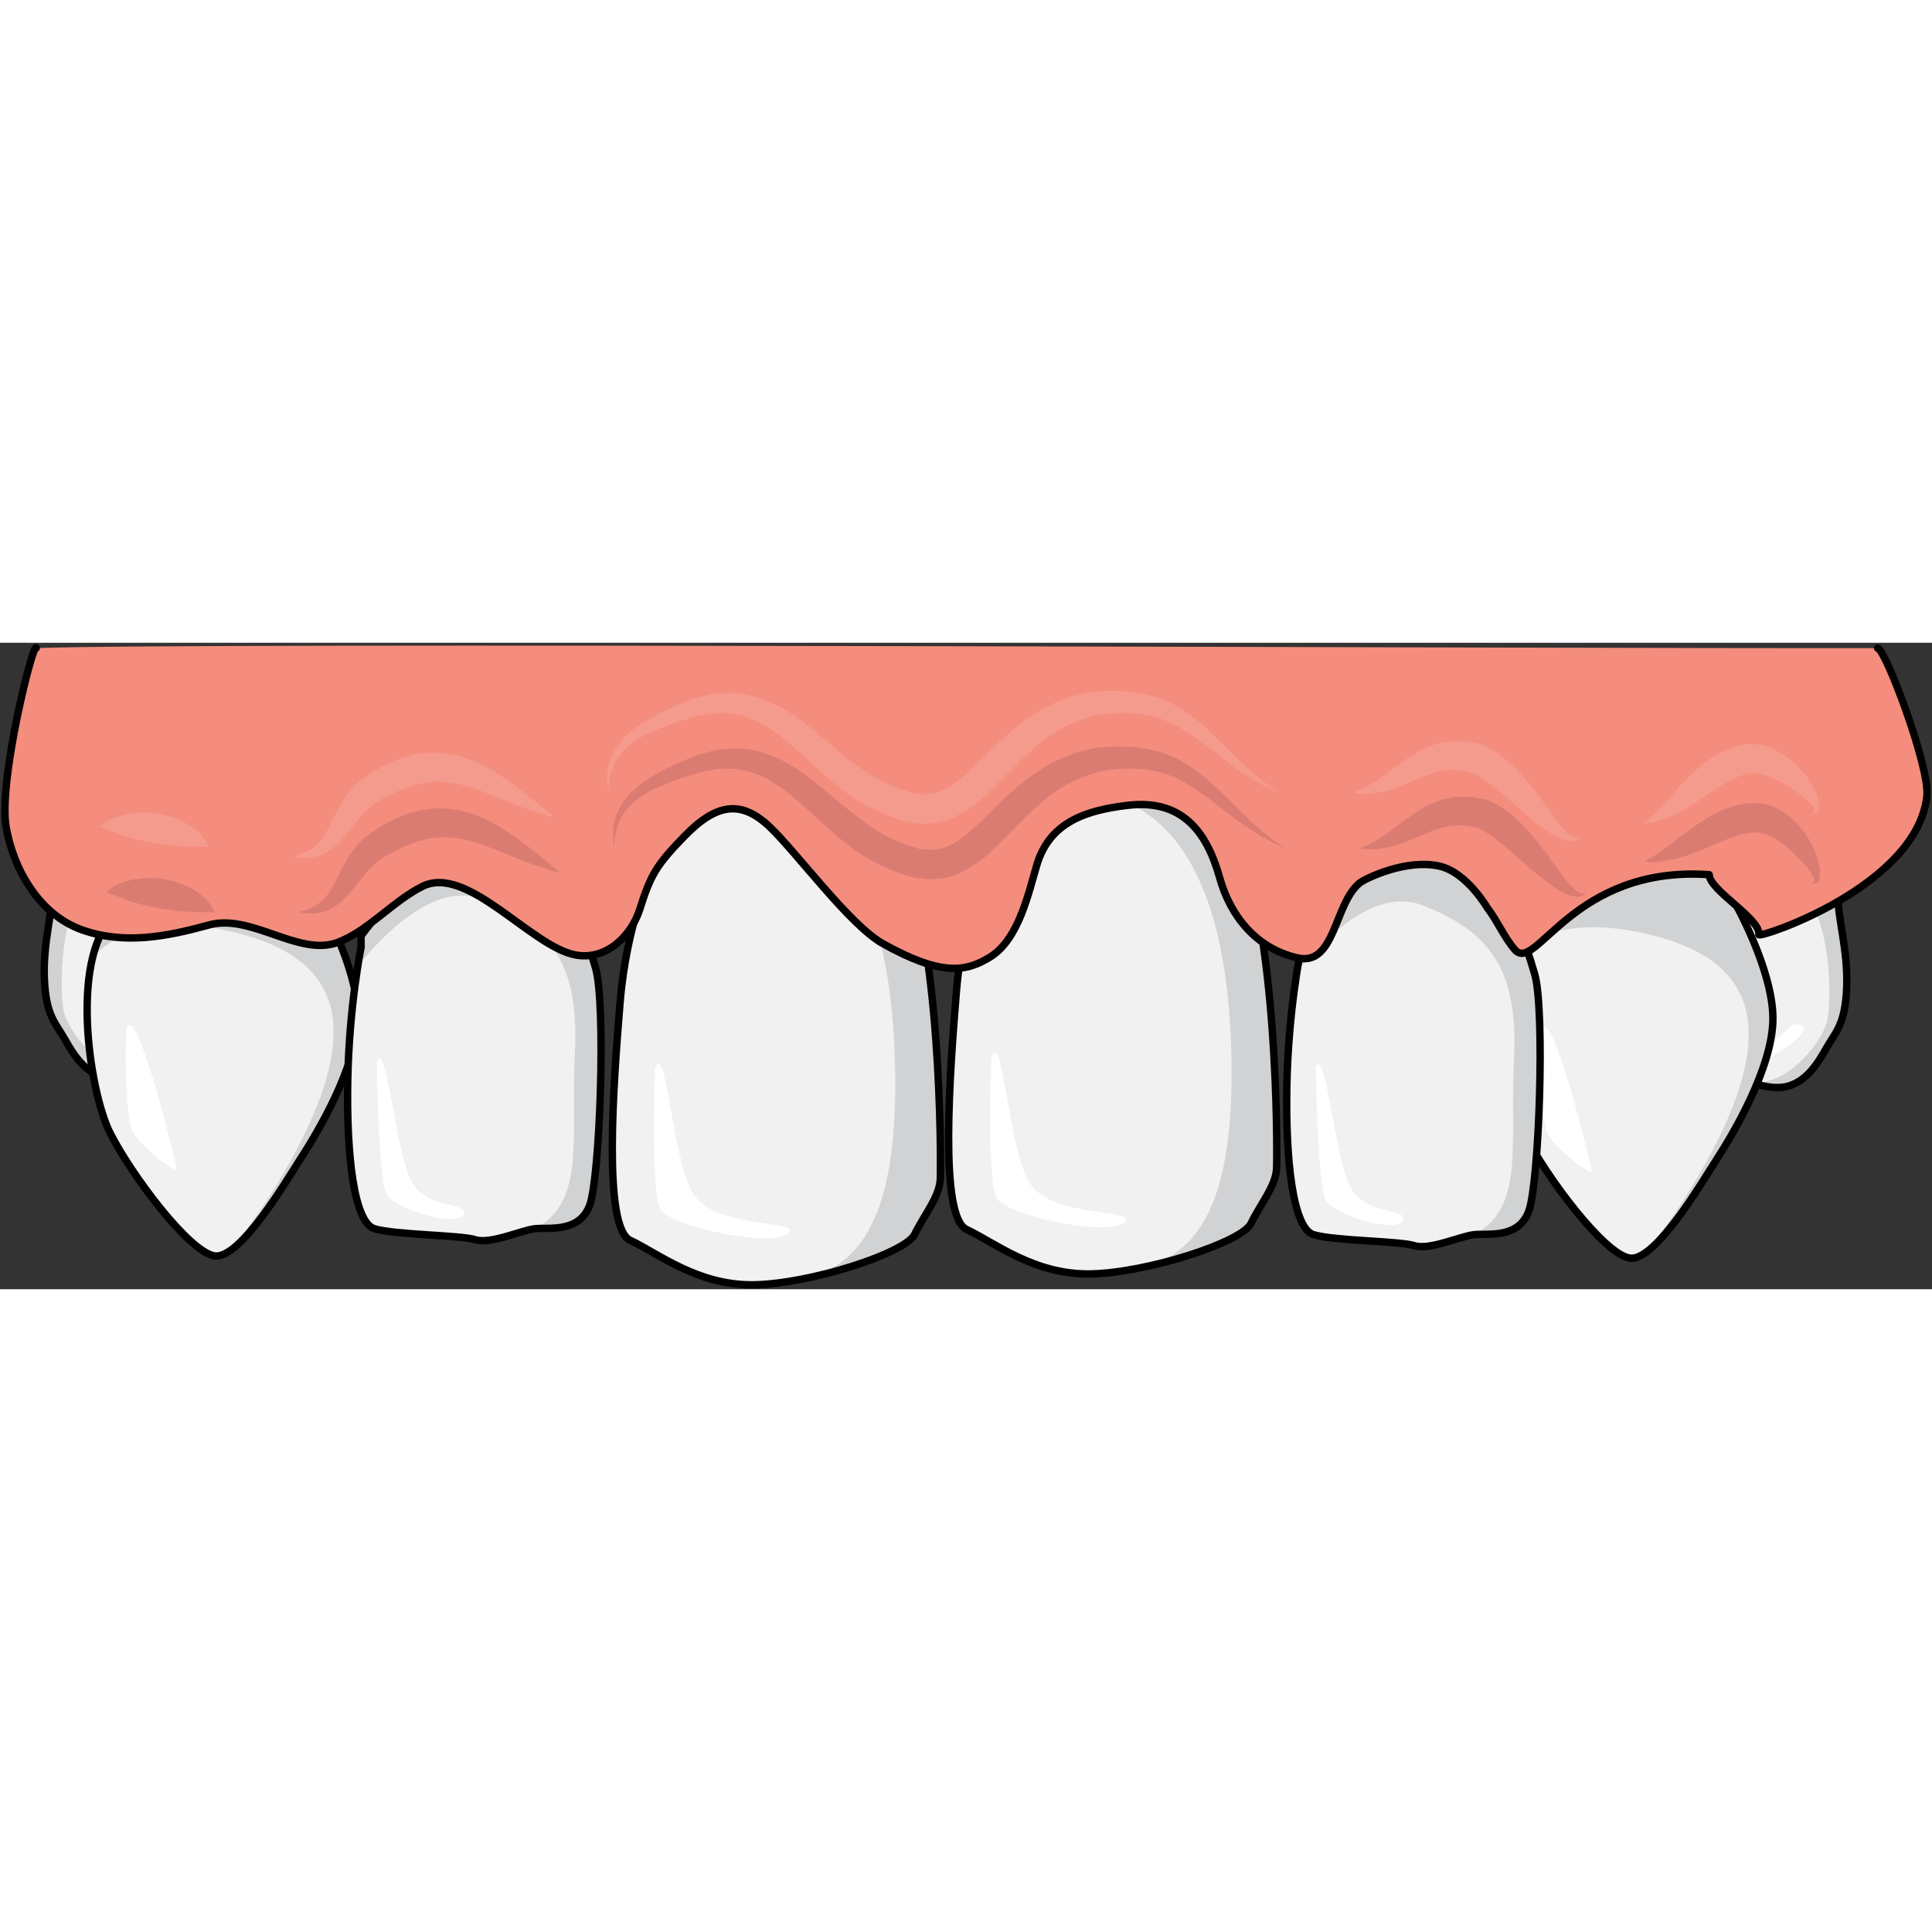 <?xml version="1.0" encoding="utf-8"?>
<!-- Created by: Science Figures, www.sciencefigures.org, Generator: Science Figures Editor -->
<!DOCTYPE svg PUBLIC "-//W3C//DTD SVG 1.1//EN" "http://www.w3.org/Graphics/SVG/1.1/DTD/svg11.dtd">
<svg version="1.1" id="Layer_1" xmlns="http://www.w3.org/2000/svg" xmlns:xlink="http://www.w3.org/1999/xlink" 
	 width="800px" height="800px" viewBox="0 0 195.854 65.534" enable-background="new 0 0 195.854 65.534"
	 xml:space="preserve">
<rect x="0" y="0" width="195.854" height="65.534" fill="#333333" stroke="none"/>
<g>
	<g>
		<g>
			<g>
				<g>
					<g>
						<path fill="#F1F1F2" d="M8.363,19.731c-0.031-0.914-0.065-1.824-0.099-2.727c7.628,0.379,15.361,0.221,21.103-1.184
							c0.249,3.889,0.473,7.125,0.473,7.125s2.855,0.322,2.855,2.813c0,2.492-0.151,8.841,0,12.378
							c0.151,3.536-0.305,5.465-3.032,5.465c-2.729,0-2.578,0.241-5.078,1.207c-2.503,0.963-7.049-2.654-7.049-2.654
							s-3.563,2.09-6.141,2.01c-2.576-0.08-3.94-2.41-4.852-4.019c-0.908-1.607-1.893-2.33-2.046-6.108
							c-0.151-3.777,0.91-6.992,0.91-9.564S7.074,19.731,8.363,19.731z"/>
						<path fill="#D0D2D3" d="M18.996,41.239c0.584-0.205,2.467-0.94,3.606-0.648c1.14,0.291,3.267,1.902,4.255,2.01
							c0.979,0.106,4.131,0.629,5.104,0.052c-0.47,0.616-1.189,0.95-2.299,0.95c-2.729,0-2.578,0.241-5.078,1.207
							c-2.231,0.859-6.083-1.92-6.89-2.531C18.167,41.819,18.707,41.34,18.996,41.239z"/>
						<path fill="#D0D2D3" d="M8.363,19.731c-0.031-0.914-0.065-1.824-0.099-2.727c0.795,0.04,1.591,0.074,2.386,0.102
							c0.282,1.142,0.657,2.071,1.146,2.566c1.973,2.002,5.961,3.018,9.35,2.428c3.39-0.591,6.487-0.692,8.406-3.428
							c0.165,2.498,0.288,4.273,0.288,4.273s2.855,0.322,2.855,2.813c0,0.281-0.002,0.617-0.006,0.988
							c-0.295-0.237-2.996-1.763-6.294-2.222c-4.522-0.629-6.204,2.031-10.073,1.389c-3.869-0.645-6.568-3.713-8.396-0.173
							c-1.829,3.54-1.847,9.345-1.492,11.489c0.354,2.146,4.497,7.604,8.495,6.162c0.004-0.002,0.006-0.002,0.01-0.003
							c-1.119,0.435-2.424,0.81-3.544,0.774c-2.576-0.08-3.94-2.41-4.852-4.019c-0.908-1.607-1.893-2.33-2.046-6.108
							c-0.151-3.777,0.91-6.992,0.91-9.564S7.074,19.731,8.363,19.731z"/>
						
							<path fill="none" stroke="#000000" stroke-width="0.75" stroke-linecap="round" stroke-linejoin="round" stroke-miterlimit="10" d="
							M8.363,19.731c-0.031-0.914-0.065-1.824-0.099-2.727c7.628,0.379,15.361,0.221,21.103-1.184
							c0.249,3.889,0.473,7.125,0.473,7.125s2.855,0.322,2.855,2.813c0,2.492-0.151,8.841,0,12.378
							c0.151,3.536-0.305,5.465-3.032,5.465c-2.729,0-2.578,0.241-5.078,1.207c-2.503,0.963-7.049-2.654-7.049-2.654
							s-3.563,2.09-6.141,2.01c-2.576-0.08-3.94-2.41-4.852-4.019c-0.908-1.607-1.893-2.33-2.046-6.108
							c-0.151-3.777,0.91-6.992,0.91-9.564S7.074,19.731,8.363,19.731z"/>
						
							<path fill="none" stroke="#000000" stroke-width="0.75" stroke-linecap="round" stroke-linejoin="round" stroke-miterlimit="10" d="
							M30.109,22.993c0,0-4.85-1.16-6.903,0"/>
						
							<path fill="none" stroke="#000000" stroke-width="0.75" stroke-linecap="round" stroke-linejoin="round" stroke-miterlimit="10" d="
							M16.322,24.526c0,0-0.689-0.426-3.331-2.049s-2.092-3.123-4.628-2.746"/>
						
							<path fill="none" stroke="#000000" stroke-width="0.75" stroke-linecap="round" stroke-linejoin="round" stroke-miterlimit="10" d="
							M17.536,42.155c0,0,0.854-0.32,1.324-0.819c0.471-0.497,3.875-0.745,4.346-0.745"/>
					</g>
					<path fill="#FFFFFF" d="M10.049,37.87c0.086,0.05,2.414,3.137,6.273,2.156c3.861-0.98-0.265,0.661-1.715,1.347
						c-1.449,0.686-4.744-1.642-5.483-2.556S9.434,37.51,10.049,37.87z"/>
					<path fill="#FFFFFF" d="M31.115,30.692c0,0,0.51,7.709,0.299,8.926c-0.213,1.215-2.678,1.711-4.08,1.171
						c-1.402-0.541,1.072-0.271,2.066-2.255C30.395,36.551,30.351,28.709,31.115,30.692z"/>
				</g>
				<g>
					<g>
						<path fill="#F1F1F2" d="M183.339,20.655c0.031-0.913,0.065-1.824,0.099-2.726c-7.628,0.378-15.361,0.221-21.103-1.184
							c-0.249,3.889-0.473,7.125-0.473,7.125s-2.855,0.322-2.855,2.813c0,2.492,0.151,8.84,0,12.377s0.305,5.466,3.032,5.466
							c2.729,0,2.578,0.241,5.078,1.206c2.503,0.963,7.049-2.653,7.049-2.653s3.563,2.089,6.141,2.009
							c2.576-0.08,3.94-2.41,4.852-4.018c0.908-1.607,1.893-2.33,2.046-6.108c0.151-3.777-0.91-6.993-0.91-9.564
							C186.294,22.826,184.628,20.655,183.339,20.655z"/>
						<path fill="#D0D2D3" d="M172.706,42.163c-0.584-0.205-2.467-0.939-3.606-0.648s-3.267,1.903-4.255,2.01
							c-0.979,0.107-4.131,0.629-5.104,0.053c0.47,0.616,1.189,0.95,2.299,0.95c2.729,0,2.578,0.241,5.078,1.206
							c2.231,0.859,6.083-1.919,6.89-2.531C173.535,42.744,172.995,42.264,172.706,42.163z"/>
						<path fill="#D0D2D3" d="M183.339,20.655c0.031-0.913,0.065-1.824,0.099-2.726c-0.795,0.04-1.591,0.073-2.386,0.101
							c-0.282,1.143-0.657,2.072-1.146,2.566c-1.973,2.003-5.961,3.018-9.35,2.428c-3.39-0.59-6.487-0.691-8.406-3.428
							c-0.165,2.498-0.288,4.274-0.288,4.274s-2.855,0.322-2.855,2.813c0,0.281,0.002,0.617,0.006,0.988
							c0.295-0.237,2.996-1.763,6.294-2.222c4.522-0.63,6.204,2.03,10.073,1.388c3.869-0.644,6.568-3.712,8.396-0.172
							c1.829,3.539,1.847,9.344,1.492,11.489s-4.497,7.603-8.495,6.161c-0.004-0.002-0.006-0.002-0.01-0.002
							c1.119,0.434,2.424,0.81,3.544,0.773c2.576-0.08,3.94-2.41,4.852-4.018c0.908-1.607,1.893-2.33,2.046-6.108
							c0.151-3.777-0.91-6.993-0.91-9.564C186.294,22.826,184.628,20.655,183.339,20.655z"/>
						
							<path fill="none" stroke="#000000" stroke-width="0.75" stroke-linecap="round" stroke-linejoin="round" stroke-miterlimit="10" d="
							M183.339,20.655c0.031-0.913,0.065-1.824,0.099-2.726c-7.628,0.378-15.361,0.221-21.103-1.184
							c-0.249,3.889-0.473,7.125-0.473,7.125s-2.855,0.322-2.855,2.813c0,2.492,0.151,8.84,0,12.377s0.305,5.466,3.032,5.466
							c2.729,0,2.578,0.241,5.078,1.206c2.503,0.963,7.049-2.653,7.049-2.653s3.563,2.089,6.141,2.009
							c2.576-0.08,3.94-2.41,4.852-4.018c0.908-1.607,1.893-2.33,2.046-6.108c0.151-3.777-0.91-6.993-0.91-9.564
							C186.294,22.826,184.628,20.655,183.339,20.655z"/>
						
							<path fill="none" stroke="#000000" stroke-width="0.75" stroke-linecap="round" stroke-linejoin="round" stroke-miterlimit="10" d="
							M161.593,23.917c0,0,4.85-1.16,6.903,0"/>
						
							<path fill="none" stroke="#000000" stroke-width="0.75" stroke-linecap="round" stroke-linejoin="round" stroke-miterlimit="10" d="
							M175.38,25.451c0,0,0.689-0.426,3.331-2.05c2.642-1.623,2.092-3.122,4.628-2.746"/>
						
							<path fill="none" stroke="#000000" stroke-width="0.75" stroke-linecap="round" stroke-linejoin="round" stroke-miterlimit="10" d="
							M174.166,43.08c0,0-0.854-0.321-1.324-0.819c-0.471-0.497-3.875-0.746-4.346-0.746"/>
					</g>
					<path fill="#FFFFFF" d="M181.653,38.793c-0.086,0.051-2.414,3.137-6.273,2.156c-3.861-0.98,0.265,0.662,1.715,1.348
						c1.449,0.686,4.744-1.643,5.483-2.556C183.317,38.827,182.269,38.435,181.653,38.793z"/>
					<path fill="#FFFFFF" d="M160.587,31.616c0,0-0.51,7.709-0.299,8.926c0.213,1.215,2.678,1.712,4.08,1.172
						c1.402-0.541-1.072-0.271-2.066-2.255S161.352,29.633,160.587,31.616z"/>
				</g>
				<g>
					<g>
						<path fill="#F1F1F2" d="M175.798,22.968c0-1.513-4.749-13.106-6.234-20.878c-3.538,0.77-7.1,1.41-10.724,1.744
							c-0.069,1.658-0.237,3.053-0.576,4.01c-1.569,4.44-2.746,19.598-2.746,19.598c-5.236,3.918-3.009,18.283-0.914,22.446
							c2.094,4.163,7.979,12.072,10.597,12.489c2.618,0.414,7.458-7.909,8.899-10.128c1.439-2.22,5.627-9.159,5.627-14.157
							c0-4.994-3.929-11.881-3.929-11.881S175.798,24.496,175.798,22.968z"/>
						<path fill="#D0D2D3" d="M175.798,22.968c0-1.513-4.749-13.106-6.234-20.878c-0.769,0.166-1.538,0.326-2.309,0.48
							c0.047,0.381,0.093,0.764,0.148,1.11c1.224,7.569,6.513,16.272-1.397,18.354c-7.906,2.082-7.669,3.027-9.396,0.945
							c-0.203-0.248-0.424-0.395-0.649-0.471c-0.282,2.848-0.443,4.932-0.443,4.932c-1.367,1.021-2.214,2.758-2.699,4.832
							c0.092-0.143,3.572-5.365,14.585-2.651c11.161,2.751,11.037,9.899,8.395,17.012c-2.289,6.157-7.341,13.466-9.185,15.31
							c2.677-1.688,6.277-7.832,7.486-9.694c1.439-2.22,5.627-9.159,5.627-14.157c0-4.994-3.929-11.881-3.929-11.881
							S175.798,24.496,175.798,22.968z"/>
						
							<path fill="none" stroke="#000000" stroke-width="0.75" stroke-linecap="round" stroke-linejoin="round" stroke-miterlimit="10" d="
							M175.798,22.968c0-1.513-4.749-13.106-6.234-20.878c-3.538,0.77-7.1,1.41-10.724,1.744c-0.069,1.658-0.237,3.053-0.576,4.01
							c-1.569,4.44-2.746,19.598-2.746,19.598c-5.236,3.918-3.009,18.283-0.914,22.446c2.094,4.163,7.979,12.072,10.597,12.489
							c2.618,0.414,7.458-7.909,8.899-10.128c1.439-2.22,5.627-9.159,5.627-14.157c0-4.994-3.929-11.881-3.929-11.881
							S175.798,24.496,175.798,22.968z"/>
					</g>
					<path fill="#FFFFFF" d="M156.331,39.2c-0.226,0.471-0.233,8.802,0.521,10.464c0.753,1.661,4.584,4.432,4.525,3.938
						C161.319,53.111,157.438,36.923,156.331,39.2z"/>
				</g>
				<g>
					<g>
						<path fill="#F1F1F2" d="M32.34,22.745c0-1.313-3.582-10.233-5.497-17.648c-3.971,0.143-7.918,0.123-11.547-0.16
							c-0.096,1.07-0.246,1.996-0.49,2.684c-1.569,4.441-2.746,19.598-2.746,19.598c-5.236,3.92-3.009,18.284-0.914,22.447
							c2.094,4.163,7.979,12.072,10.597,12.488s7.458-7.908,8.899-10.127c1.439-2.22,5.628-9.16,5.628-14.157
							c0-4.995-3.93-11.881-3.93-11.881S32.34,24.272,32.34,22.745z"/>
						<path fill="#D0D2D3" d="M32.34,22.745c0-1.313-3.582-10.233-5.497-17.648c-0.856,0.03-1.711,0.053-2.562,0.067
							c1.604,7.122,5.589,14.722-1.733,16.647c-7.906,2.082-7.669,3.028-9.396,0.947c-0.203-0.249-0.423-0.396-0.649-0.473
							c-0.282,2.848-0.443,4.932-0.443,4.932c-1.366,1.021-2.214,2.759-2.699,4.833c0.093-0.143,3.572-5.366,14.585-2.651
							c11.161,2.752,11.038,9.899,8.395,17.012c-2.289,6.157-7.34,13.466-9.184,15.309c2.676-1.687,6.276-7.832,7.485-9.693
							c1.439-2.22,5.628-9.16,5.628-14.157c0-4.995-3.93-11.881-3.93-11.881S32.34,24.272,32.34,22.745z"/>
						
							<path fill="none" stroke="#000000" stroke-width="0.75" stroke-linecap="round" stroke-linejoin="round" stroke-miterlimit="10" d="
							M32.34,22.745c0-1.313-3.582-10.233-5.497-17.648c-3.971,0.143-7.918,0.123-11.547-0.16c-0.096,1.07-0.246,1.996-0.49,2.684
							c-1.569,4.441-2.746,19.598-2.746,19.598c-5.236,3.92-3.009,18.284-0.914,22.447c2.094,4.163,7.979,12.072,10.597,12.488
							s7.458-7.908,8.899-10.127c1.439-2.22,5.628-9.16,5.628-14.157c0-4.995-3.93-11.881-3.93-11.881S32.34,24.272,32.34,22.745z"
							/>
						
							<path fill="none" stroke="#000000" stroke-width="0.75" stroke-linecap="round" stroke-linejoin="round" stroke-miterlimit="10" d="
							M12.06,27.217c0,0,3.401-0.907,6.544-1.857"/>
						
							<path fill="none" stroke="#000000" stroke-width="0.75" stroke-linecap="round" stroke-linejoin="round" stroke-miterlimit="10" d="
							M32.34,25.988c0,0-4.316-1.794-7.326-1.2"/>
					</g>
					<path fill="#FFFFFF" d="M12.873,38.976c-0.226,0.47-0.233,8.802,0.521,10.464c0.753,1.661,4.584,4.432,4.525,3.938
						C17.861,52.887,13.98,36.7,12.873,38.976z"/>
				</g>
				<g>
					<g>
						<path fill="#F1F1F2" d="M153.477,27.837c0,0,1.489-10.76-1.982-23.761c-5.812-0.021-11.606-0.327-17.392-0.803
							c0.018,0.524,0.03,0.965,0.036,1.291c0.076,4.858-0.979,10.922-1.729,16.506c-0.754,5.584-0.602,10.371-0.602,10.371
							s-1.204,5.902-1.354,13.402c-0.151,7.5,0.6,14.52,2.706,15.159c2.109,0.638,8.729,0.638,10.233,1.117
							c1.503,0.478,4.665-0.958,6.019-1.117c1.354-0.159,4.514,0.478,5.567-2.394c1.051-2.872,1.654-20.332,0.603-24.003
							C154.527,29.937,153.477,27.837,153.477,27.837z"/>
						<path fill="#D0D2D3" d="M153.477,27.837c0,0,1.489-10.76-1.982-23.761c-1.025-0.003-2.051-0.01-3.076-0.032
							c0.112,0.474,0.219,0.944,0.316,1.411c1.628,7.789,2.536,14.123-9.467,16.395c-4.203,0.795-5.905,0.054-6.854-0.813
							c0,0.011-0.003,0.021-0.003,0.033c-0.754,5.584-0.602,10.371-0.602,10.371s-0.146,0.713-0.341,1.939v0.006
							c2.91-3.607,7.973-8.586,12.708-6.785c7.188,2.73,9.747,6.973,9.301,15.635s1.154,15.026-4.064,17.767
							c1.354-0.159,4.514,0.478,5.567-2.394c1.051-2.872,1.654-20.332,0.603-24.003C154.527,29.937,153.477,27.837,153.477,27.837z"
							/>
						
							<path fill="none" stroke="#000000" stroke-width="0.75" stroke-linecap="round" stroke-linejoin="round" stroke-miterlimit="10" d="
							M153.477,27.837c0,0,1.489-10.76-1.982-23.761c-5.812-0.021-11.606-0.327-17.392-0.803c0.018,0.524,0.03,0.965,0.036,1.291
							c0.076,4.858-0.979,10.922-1.729,16.506c-0.754,5.584-0.602,10.371-0.602,10.371s-1.204,5.902-1.354,13.402
							c-0.151,7.5,0.6,14.52,2.706,15.159c2.109,0.638,8.729,0.638,10.233,1.117c1.503,0.478,4.665-0.958,6.019-1.117
							c1.354-0.159,4.514,0.478,5.567-2.394c1.051-2.872,1.654-20.332,0.603-24.003C154.527,29.937,153.477,27.837,153.477,27.837z"
							/>
					</g>
					<path fill="#FFFFFF" d="M133.4,43.008c0,0,0.138,11.641,0.943,13.381c0.802,1.741,7.47,3.533,7.88,2.149
						c0.409-1.388-4.104-0.3-5.54-3.781S134.323,40.942,133.4,43.008z"/>
					<path fill="#FFFFFF" d="M136.088,3.424c-0.182,3.946-0.518,8.596,0.037,8.67c0.539,0.07,1.433-4.352,1.767-8.54
						C137.29,3.512,136.688,3.469,136.088,3.424z"/>
				</g>
				<g>
					<g>
						<path fill="#F1F1F2" d="M58.278,27.234c0,0,1.601-11.567-2.387-25.206c-0.005,0.001-0.01,0.002-0.015,0.003
							C53.523,2.37,46.89,3.44,38.937,4.239c0.035,4.812-0.989,10.748-1.726,16.229c-0.753,5.584-0.602,10.371-0.602,10.371
							s-1.203,5.902-1.354,13.402c-0.151,7.5,0.6,14.52,2.706,15.159c2.109,0.638,8.729,0.638,10.233,1.116
							c1.503,0.479,4.665-0.957,6.019-1.116c1.354-0.159,4.514,0.478,5.567-2.394c1.051-2.872,1.654-20.333,0.603-24.003
							C59.329,29.333,58.278,27.234,58.278,27.234z"/>
						<path fill="#D0D2D3" d="M58.278,27.234c0,0,1.601-11.567-2.387-25.206c-0.005,0.001-0.01,0.002-0.015,0.003
							c-0.655,0.095-1.648,0.247-2.902,0.433c0.205,0.804,0.397,1.602,0.562,2.389c1.628,7.789,2.536,14.123-9.467,16.395
							c-4.203,0.795-5.905,0.053-6.854-0.813c0,0.011-0.004,0.021-0.004,0.033c-0.753,5.584-0.602,10.371-0.602,10.371
							s-0.145,0.713-0.34,1.939v0.006c2.91-3.608,7.973-8.586,12.707-6.785c7.188,2.73,9.748,6.973,9.302,15.635
							S59.433,56.66,54.214,59.4c1.354-0.159,4.514,0.478,5.567-2.394c1.051-2.872,1.654-20.333,0.603-24.003
							C59.329,29.333,58.278,27.234,58.278,27.234z"/>
						
							<path fill="none" stroke="#000000" stroke-width="0.75" stroke-linecap="round" stroke-linejoin="round" stroke-miterlimit="10" d="
							M58.278,27.234c0,0,1.601-11.567-2.387-25.206c-0.005,0.001-0.01,0.002-0.015,0.003C53.523,2.37,46.89,3.44,38.937,4.239
							c0.035,4.812-0.989,10.748-1.726,16.229c-0.753,5.584-0.602,10.371-0.602,10.371s-1.203,5.902-1.354,13.402
							c-0.151,7.5,0.6,14.52,2.706,15.159c2.109,0.638,8.729,0.638,10.233,1.116c1.503,0.479,4.665-0.957,6.019-1.116
							c1.354-0.159,4.514,0.478,5.567-2.394c1.051-2.872,1.654-20.333,0.603-24.003C59.329,29.333,58.278,27.234,58.278,27.234z"/>
						
							<path fill="none" stroke="#000000" stroke-width="0.75" stroke-linecap="round" stroke-linejoin="round" stroke-miterlimit="10" d="
							M36.597,29.721c0,0,3.621-5.152,6.03-4.969"/>
						
							<path fill="none" stroke="#000000" stroke-width="0.75" stroke-linecap="round" stroke-linejoin="round" stroke-miterlimit="10" d="
							M58.278,27.234c0,0-5.72-5.013-9.48-4.214"/>
					</g>
					<path fill="#FFFFFF" d="M38.201,42.405c0,0,0.139,11.641,0.943,13.381c0.803,1.741,7.471,3.533,7.881,2.149
						c0.409-1.388-4.104-0.3-5.541-3.781C40.049,50.672,39.125,40.338,38.201,42.405z"/>
					<path fill="#FFFFFF" d="M40.83,4.042c-0.181,3.624-0.402,7.383,0.097,7.449c0.5,0.066,1.309-3.749,1.688-7.649
						C42.029,3.909,41.437,3.976,40.83,4.042z"/>
				</g>
			</g>
			<g>
				<g>
					<path fill="#F1F1F2" d="M123.526,1.715h-21.918c-0.698,10.463-1.32,19.896-1.32,19.896s-2.653,5.509-3.331,13.71
						c-0.672,8.202-1.782,22.847,1.028,24.153c2.808,1.307,6.886,4.633,12.621,4.508c5.732-0.127,15.297-3.211,16.218-5.127
						c0.922-1.916,2.516-3.803,2.589-5.563c0.072-1.762,0.172-24.521-4.309-34.318C124.728,12.379,124.183,6.817,123.526,1.715z"/>
					<g>
						<path fill="#D0D2D3" d="M123.526,1.715h-4.262c0.202,6.737,0.427,12.729-6.082,14.065c7.391,2.5,11.522,11.467,11.666,27.176
							c0.123,13.463-3.231,18.693-8.57,20.261c4.895-1.063,9.893-3.001,10.546-4.361c0.922-1.916,2.516-3.803,2.589-5.563
							c0.072-1.762,0.172-24.521-4.309-34.318C124.728,12.379,124.183,6.817,123.526,1.715z"/>
						<path fill="#D0D2D3" d="M112.31,63.865c0.364-0.037,0.735-0.081,1.115-0.134C112.858,63.774,112.505,63.82,112.31,63.865z"/>
					</g>
					
						<path fill="none" stroke="#000000" stroke-width="0.75" stroke-linecap="round" stroke-linejoin="round" stroke-miterlimit="10" d="
						M123.526,1.715h-21.918c-0.698,10.463-1.32,19.896-1.32,19.896s-2.653,5.509-3.331,13.71
						c-0.672,8.202-1.782,22.847,1.028,24.153c2.808,1.307,6.886,4.633,12.621,4.508c5.732-0.127,15.297-3.211,16.218-5.127
						c0.922-1.916,2.516-3.803,2.589-5.563c0.072-1.762,0.172-24.521-4.309-34.318C124.728,12.379,124.183,6.817,123.526,1.715z"/>
					
						<path fill="none" stroke="#000000" stroke-width="0.75" stroke-linecap="round" stroke-linejoin="round" stroke-miterlimit="10" d="
						M100.327,21.02c0,0,3.221-3.461,6.33-4.223"/>
					
						<path fill="none" stroke="#000000" stroke-width="0.75" stroke-linecap="round" stroke-linejoin="round" stroke-miterlimit="10" d="
						M125.104,18.975c0,0-2.623-2.402-7.965-3.012"/>
				</g>
				<path fill="#FFFFFF" d="M100.492,42.1c0,0-0.487,12.549,0.571,14.24c1.057,1.688,10.929,3.895,12.869,2.455
					c1.938-1.441-7.484-0.348-9.64-4.164C102.139,50.813,101.626,38.874,100.492,42.1z"/>
			</g>
			<g>
				<g>
					<path fill="#F1F1F2" d="M89.283,1.715H67.589c-0.728,10.895-1.395,21-1.395,21s-2.653,5.508-3.331,13.709
						c-0.672,8.201-1.783,22.847,1.028,24.152c2.807,1.309,6.885,4.635,12.621,4.508c5.731-0.126,15.297-3.21,16.217-5.126
						c0.923-1.915,2.517-3.802,2.589-5.563c0.073-1.761,0.173-24.521-4.308-34.318C90.605,13,90.006,7.118,89.283,1.715z"/>
					<g>
						<path fill="#D0D2D3" d="M89.283,1.715h-4.141c0.189,7.176,0.809,13.758-6.054,15.168c7.39,2.5,11.522,11.467,11.666,27.176
							c0.123,13.463-3.231,18.693-8.57,20.262c4.895-1.063,9.892-3.002,10.545-4.362c0.923-1.915,2.517-3.802,2.589-5.563
							c0.073-1.761,0.173-24.521-4.308-34.318C90.605,13,90.006,7.118,89.283,1.715z"/>
						<path fill="#D0D2D3" d="M78.215,64.967c0.365-0.037,0.736-0.08,1.116-0.134C78.764,64.875,78.411,64.922,78.215,64.967z"/>
					</g>
					
						<path fill="none" stroke="#000000" stroke-width="0.75" stroke-linecap="round" stroke-linejoin="round" stroke-miterlimit="10" d="
						M89.283,1.715H67.589c-0.728,10.895-1.395,21-1.395,21s-2.653,5.508-3.331,13.709c-0.672,8.201-1.783,22.847,1.028,24.152
						c2.807,1.309,6.885,4.635,12.621,4.508c5.731-0.126,15.297-3.21,16.217-5.126c0.923-1.915,2.517-3.802,2.589-5.563
						c0.073-1.761,0.173-24.521-4.308-34.318C90.605,13,90.006,7.118,89.283,1.715z"/>
				</g>
				<path fill="#FFFFFF" d="M66.397,43.204c0,0-0.487,12.548,0.572,14.238c1.057,1.688,10.929,3.895,12.869,2.457
					c1.938-1.443-7.485-0.349-9.64-4.165C68.044,51.915,67.532,39.976,66.397,43.204z"/>
			</g>
		</g>
		<path fill="#F48D7D" d="M190.339,0.542c-31.014,0.056-171.77-0.596-186.668,0c-0.249-0.919-3.842,13.386-3.06,18.075
			c0.716,4.29,3.34,8.928,7.682,10.479c4.3,1.535,8.619,0.688,12.901-0.49c4.251-1.17,9.072,3.203,12.973,1.789
			c3.097-1.121,5.604-4.156,8.625-5.684c4.556-2.305,11.009,6.084,15.554,6.937c3.113,0.584,5.663-1.954,6.515-4.64
			c1.092-3.443,1.641-4.438,4.538-7.412c3.23-3.315,5.733-3.684,8.622-0.939c2.762,2.623,8.138,9.986,11.497,11.854
			c5.946,3.305,8.41,2.859,10.863,1.34c2.955-1.83,3.915-6.663,4.75-9.4c1.325-4.348,5.111-5.492,9.194-5.973
			c5.373-0.631,7.963,2.482,9.316,7.336c1.101,3.949,3.748,7.17,7.863,8.126c3.867,0.897,3.716-5.433,6.32-7.583
			c0.542-0.446,4.789-2.514,8.169-1.697c2.729,0.66,4.768,4.191,4.815,4.253c1.026,1.33,1.665,2.952,2.777,4.218
			c2.126,2.418,5.859-8.592,19.683-7.623c0.002,1.572,5.235,4.467,5.033,6.08c-0.055,0.439,16.038-4.878,17.036-14.044
			C195.658,12.614,191.103,0.542,190.339,0.542z M190.339,0.542c-31.014,0.056-171.77-0.596-186.668,0
			c-0.249-0.919-3.842,13.386-3.06,18.075c0.716,4.29,3.34,8.928,7.682,10.479c4.3,1.535,8.619,0.688,12.901-0.49
			c4.251-1.17,9.072,3.203,12.973,1.789c3.097-1.121,5.604-4.156,8.625-5.684c4.556-2.305,11.009,6.084,15.554,6.937
			c3.113,0.584,5.663-1.954,6.515-4.64c1.092-3.443,1.641-4.438,4.538-7.412c3.23-3.315,5.733-3.684,8.622-0.939
			c2.762,2.623,8.138,9.986,11.497,11.854c5.946,3.305,8.41,2.859,10.863,1.34c2.955-1.83,3.915-6.663,4.75-9.4
			c1.325-4.348,5.111-5.492,9.194-5.973c5.373-0.631,7.963,2.482,9.316,7.336c1.101,3.949,3.748,7.17,7.863,8.126
			c3.867,0.897,3.716-5.433,6.32-7.583c0.542-0.446,4.789-2.514,8.169-1.697c2.729,0.66,4.768,4.191,4.815,4.253
			c1.026,1.33,1.665,2.952,2.777,4.218c2.126,2.418,5.859-8.592,19.683-7.623c0.002,1.572,5.235,4.467,5.033,6.08
			c-0.055,0.439,16.038-4.878,17.036-14.044C195.658,12.614,191.103,0.542,190.339,0.542z"/>
		<path fill="#DB7C72" d="M10.791,25.296c0,0,0.154-0.155,0.435-0.366c0.146-0.097,0.3-0.248,0.521-0.342
			c0.22-0.104,0.479-0.223,0.773-0.322c0.613-0.223,1.233-0.316,1.966-0.402c0.354-0.017,0.722-0.021,1.094-0.003
			c0.374,0.001,0.749,0.053,1.123,0.12c0.371,0.076,0.743,0.148,1.103,0.249c0.36,0.112,0.707,0.259,1.038,0.401
			c0.663,0.261,1.243,0.698,1.701,1.063c0.232,0.173,0.424,0.39,0.582,0.594c0.164,0.188,0.286,0.376,0.386,0.523
			c0.197,0.299,0.278,0.49,0.278,0.49s-0.231,0.023-0.581,0.023c-0.173-0.001-0.383,0.008-0.599-0.012
			c-0.217-0.018-0.461-0.021-0.737-0.015c-0.269-0.002-0.551-0.013-0.838-0.038c-0.278-0.039-0.596-0.037-0.908-0.066
			c-0.314-0.025-0.632-0.063-0.949-0.122c-0.33-0.025-0.656-0.083-0.984-0.135c-0.647-0.148-1.31-0.23-1.923-0.429
			c-0.6-0.127-1.223-0.358-1.675-0.514c-0.237-0.084-0.468-0.187-0.682-0.276c-0.212-0.083-0.428-0.14-0.592-0.202
			C10.988,25.398,10.791,25.296,10.791,25.296z"/>
		<path fill="#DB7C72" d="M30.289,27.305l0.641-0.189c0.219-0.053,0.401-0.166,0.593-0.232c0.189-0.063,0.363-0.189,0.536-0.285
			c0.178-0.092,0.322-0.234,0.479-0.343c0.159-0.103,0.277-0.269,0.414-0.394c0.13-0.135,0.236-0.303,0.353-0.447
			c0.219-0.315,0.424-0.645,0.61-1.006c0.37-0.725,0.726-1.521,1.194-2.326c0.236-0.401,0.496-0.809,0.797-1.199
			c0.302-0.394,0.649-0.762,1.017-1.121l0.023-0.021l0.077-0.054l1.139-0.788c0.367-0.279,0.802-0.48,1.213-0.711l0.625-0.336
			l0.674-0.27c0.448-0.182,0.898-0.357,1.388-0.465c0.479-0.126,0.962-0.236,1.468-0.271l0.749-0.075l0.755,0.024
			c0.506-0.002,0.997,0.086,1.485,0.176c0.495,0.072,0.945,0.255,1.416,0.381c0.452,0.162,0.883,0.357,1.316,0.541
			c0.411,0.211,0.826,0.425,1.219,0.652c0.781,0.463,1.519,0.961,2.223,1.488c0.712,0.514,1.393,1.055,2.072,1.602
			c0.346,0.26,0.673,0.558,1.015,0.828c0.343,0.271,0.678,0.559,1.013,0.855c-1.732-0.402-3.393-1.049-4.982-1.713
			c-0.802-0.32-1.587-0.641-2.358-0.936c-0.774-0.285-1.533-0.533-2.282-0.703c-0.373-0.057-0.743-0.179-1.11-0.189
			c-0.367-0.023-0.729-0.09-1.092-0.057l-0.54,0.008l-0.539,0.072c-0.359,0.025-0.716,0.119-1.072,0.22
			c-0.36,0.065-0.716,0.2-1.071,0.338c-0.357,0.118-0.714,0.267-1.065,0.447c-0.354,0.17-0.713,0.319-1.06,0.532l-1.055,0.593
			l0.101-0.075c-0.283,0.216-0.566,0.442-0.831,0.707c-0.266,0.267-0.534,0.548-0.79,0.861c-0.521,0.617-1.032,1.327-1.66,2.023
			c-0.313,0.348-0.654,0.693-1.037,1.002c-0.211,0.141-0.402,0.293-0.623,0.41c-0.229,0.109-0.431,0.248-0.672,0.318
			c-0.235,0.079-0.459,0.175-0.703,0.196c-0.24,0.032-0.467,0.087-0.711,0.077c-0.235-0.004-0.474,0.017-0.689-0.03L30.289,27.305z"
			/>
		<path fill="#DB7C72" d="M62.293,20.821c0,0-0.059-0.317-0.122-0.92c-0.035-0.607-0.049-1.549,0.408-2.658
			c0.448-1.104,1.423-2.278,2.78-3.203c1.348-0.944,3.015-1.733,4.825-2.442c0.224-0.092,0.449-0.185,0.677-0.278
			c0.264-0.069,0.528-0.139,0.797-0.21c0.541-0.125,1.098-0.315,1.67-0.329c0.571-0.036,1.156-0.141,1.755-0.045
			c0.6,0.051,1.214,0.095,1.806,0.286c2.425,0.606,4.578,2.097,6.434,3.672c1.886,1.575,3.715,3.181,5.7,4.426
			c0.507,0.282,1.011,0.575,1.531,0.822c0.534,0.199,1.052,0.474,1.599,0.624l0.917,0.287c0.169,0.066,0.277,0.064,0.387,0.068
			l0.333,0.027c0.424,0.103,0.928-0.017,1.398-0.047c0.935-0.2,1.855-0.738,2.76-1.441c0.898-0.723,1.775-1.612,2.67-2.503
			c1.771-1.813,3.8-3.614,6.138-4.829c0.563-0.338,1.19-0.547,1.79-0.789c0.59-0.271,1.23-0.375,1.843-0.529l0.46-0.107l0.115-0.025
			l0.057-0.014l0.029-0.007l0.139-0.021l0.215-0.016c0.287-0.021,0.571-0.041,0.854-0.061c0.542-0.061,1.167-0.052,1.782-0.034
			c2.407,0.041,4.681,0.736,6.406,1.884c1.747,1.104,3.01,2.414,4.128,3.511c1.123,1.095,2.068,2.067,2.925,2.783
			c0.85,0.722,1.535,1.283,2.036,1.616c0.495,0.349,0.759,0.535,0.759,0.535s-0.293-0.138-0.841-0.395
			c-0.554-0.251-1.351-0.662-2.311-1.278c-0.974-0.599-2.086-1.433-3.325-2.398c-1.244-0.954-2.617-2.05-4.222-2.876
			c-1.591-0.846-3.512-1.218-5.522-1.143c-0.49,0.019-0.987,0.033-1.571,0.136c-0.28,0.04-0.563,0.079-0.848,0.12l-0.214,0.029
			c-0.108,0.017,0.117-0.018,0.086-0.012l-0.023,0.008l-0.047,0.015l-0.095,0.03l-0.378,0.118c-1.018,0.29-2.02,0.683-2.967,1.241
			c-1.926,1.081-3.579,2.738-5.336,4.541c-0.889,0.906-1.789,1.857-2.875,2.76c-1.1,0.878-2.409,1.732-4.013,2.087
			c-0.802,0.085-1.589,0.219-2.437,0.05l-0.623-0.092c-0.21-0.031-0.422-0.065-0.554-0.121l-0.914-0.301
			c-0.688-0.204-1.311-0.531-1.963-0.795c-0.625-0.307-1.221-0.66-1.812-1.006c-2.308-1.469-4.118-3.314-5.884-4.881
			c-1.756-1.586-3.469-2.927-5.328-3.525c-0.455-0.191-0.931-0.246-1.398-0.322c-0.464-0.119-0.941-0.045-1.407-0.071
			c-0.477-0.042-0.909,0.081-1.354,0.132c-0.224,0.032-0.444,0.064-0.663,0.096c-0.236,0.072-0.47,0.143-0.7,0.213
			c-1.836,0.545-3.469,1.092-4.795,1.797c-1.32,0.703-2.307,1.577-2.852,2.5c-0.537,0.924-0.718,1.797-0.777,2.385
			C62.29,20.497,62.293,20.821,62.293,20.821z"/>
		<path fill="#DB7C72" d="M137.793,20.857c0.527-0.233,1.065-0.457,1.519-0.718c0.467-0.271,0.928-0.542,1.358-0.859
			c0.883-0.598,1.698-1.31,2.667-1.967c0.489-0.322,1.002-0.646,1.576-0.914c0.295-0.123,0.571-0.277,0.893-0.366
			c0.313-0.097,0.623-0.21,0.956-0.263c0.327-0.064,0.657-0.138,0.993-0.141c0.334-0.015,0.674-0.051,1.001-0.014
			c0.327,0.027,0.67,0.033,0.982,0.105l0.95,0.197l0.05,0.01l0.082,0.032c1.398,0.55,2.359,1.39,3.243,2.226
			c0.867,0.855,1.62,1.748,2.319,2.664c0.708,0.903,1.336,1.853,2.009,2.726c0.322,0.45,0.665,0.879,1.033,1.253
			c0.184,0.191,0.381,0.354,0.601,0.471c0.217,0.127,0.479,0.171,0.766,0.068c-0.171,0.249-0.521,0.383-0.855,0.381
			c-0.334-0.008-0.657-0.095-0.953-0.205c-0.598-0.228-1.105-0.563-1.612-0.887c-0.974-0.693-1.87-1.433-2.719-2.184
			c-0.857-0.74-1.669-1.498-2.495-2.158c-0.81-0.663-1.656-1.273-2.389-1.55l0.132,0.042l-0.678-0.153
			c-0.228-0.064-0.446-0.052-0.669-0.095c-0.225-0.047-0.441-0.027-0.662-0.035c-0.221-0.017-0.438,0.02-0.659,0.033
			c-0.222,0.004-0.442,0.067-0.666,0.107c-0.224,0.029-0.452,0.115-0.682,0.172c-0.458,0.143-0.937,0.322-1.425,0.525
			c-0.977,0.412-2.043,0.891-3.174,1.231c-0.576,0.15-1.152,0.282-1.748,0.332c-0.304,0.011-0.602,0.037-0.888,0.026
			C138.364,20.92,138.08,20.9,137.793,20.857z"/>
		<path fill="#DB7C72" d="M166.703,22.139c0,0,0.082-0.043,0.234-0.125c0.149-0.078,0.395-0.182,0.646-0.348
			c0.256-0.145,0.547-0.359,0.895-0.592c0.34-0.244,0.711-0.527,1.12-0.844c0.818-0.624,1.771-1.379,2.919-2.116
			c0.57-0.37,1.203-0.728,1.89-1.048c0.709-0.305,1.453-0.596,2.317-0.725c0.411-0.091,0.883-0.07,1.321-0.088
			c0.229,0.022,0.459,0.048,0.686,0.082c0.135,0.025,0.177,0.016,0.388,0.07l0.249,0.07c1.025,0.32,1.645,0.788,2.244,1.302
			c1.146,1.028,1.85,2.187,2.313,3.235c0.44,1.061,0.66,2.021,0.538,2.777c-0.03,0.188-0.102,0.373-0.224,0.503
			c-0.137,0.126-0.288,0.161-0.385,0.142c-0.196-0.025-0.261-0.101-0.266-0.09c-0.005-0.006,0.106-0.007,0.234-0.08
			c0.146-0.076,0.128-0.219,0.044-0.453c-0.199-0.477-0.727-1.152-1.405-1.857c-0.679-0.703-1.533-1.484-2.467-2.063
			c-0.235-0.145-0.468-0.268-0.698-0.376c-0.234-0.102-0.474-0.172-0.607-0.21l-0.254-0.051c0.044,0.009-0.091,0.001-0.127,0.001
			c-0.117-0.002-0.233-0.014-0.352-0.027c-0.253,0.031-0.491,0.003-0.765,0.076c-0.526,0.055-1.103,0.268-1.68,0.448
			c-0.579,0.222-1.168,0.454-1.753,0.705c-1.168,0.498-2.324,0.991-3.377,1.315c-0.521,0.168-2.332,0.473-2.674,0.473
			c-0.332,0.027-0.572-0.049-0.744-0.063C166.793,22.155,166.703,22.139,166.703,22.139z"/>
		<path opacity="0.2" fill="#FBD4CF" d="M10.172,18.664c0,0,0.154-0.155,0.435-0.366c0.146-0.097,0.3-0.248,0.521-0.342
			c0.22-0.104,0.479-0.223,0.773-0.322c0.613-0.223,1.233-0.316,1.966-0.402c0.354-0.017,0.722-0.021,1.094-0.003
			c0.374,0.001,0.749,0.053,1.123,0.12c0.371,0.076,0.743,0.148,1.103,0.249c0.36,0.112,0.707,0.259,1.038,0.401
			c0.663,0.261,1.243,0.698,1.701,1.063c0.232,0.173,0.424,0.39,0.582,0.594c0.164,0.188,0.286,0.376,0.386,0.523
			c0.197,0.299,0.278,0.49,0.278,0.49s-0.231,0.023-0.581,0.023c-0.173-0.001-0.383,0.008-0.599-0.012
			c-0.217-0.018-0.461-0.021-0.737-0.015c-0.269-0.002-0.551-0.013-0.838-0.038c-0.278-0.039-0.596-0.037-0.908-0.066
			c-0.314-0.025-0.632-0.063-0.949-0.122c-0.33-0.025-0.656-0.083-0.984-0.135c-0.647-0.148-1.31-0.23-1.923-0.429
			c-0.6-0.127-1.223-0.358-1.675-0.514c-0.237-0.084-0.468-0.187-0.682-0.276c-0.212-0.083-0.428-0.14-0.592-0.202
			C10.369,18.765,10.172,18.664,10.172,18.664z"/>
		<path opacity="0.2" fill="#FBD4CF" d="M29.67,21.672l0.641-0.189c0.219-0.053,0.401-0.166,0.593-0.232
			c0.189-0.063,0.363-0.189,0.536-0.285c0.178-0.092,0.322-0.234,0.479-0.343c0.159-0.103,0.277-0.269,0.414-0.394
			c0.13-0.135,0.236-0.303,0.353-0.447c0.219-0.315,0.424-0.645,0.61-1.006c0.37-0.725,0.726-1.521,1.194-2.326
			c0.236-0.401,0.496-0.809,0.797-1.199c0.302-0.394,0.649-0.762,1.017-1.121l0.023-0.021l0.077-0.054l1.139-0.788
			c0.367-0.279,0.802-0.48,1.213-0.711l0.625-0.336l0.674-0.27c0.448-0.182,0.898-0.357,1.388-0.465
			c0.479-0.126,0.962-0.236,1.468-0.271l0.749-0.075l0.755,0.024c0.506-0.002,0.997,0.086,1.485,0.176
			c0.495,0.072,0.945,0.255,1.416,0.381c0.452,0.162,0.883,0.357,1.316,0.541c0.411,0.211,0.826,0.425,1.219,0.652
			c0.781,0.463,1.519,0.961,2.223,1.488c0.712,0.514,1.393,1.055,2.072,1.602c0.346,0.26,0.673,0.558,1.015,0.828
			c0.343,0.271,0.678,0.559,1.013,0.855c-1.732-0.402-3.393-1.049-4.982-1.713c-0.802-0.32-1.587-0.641-2.358-0.936
			c-0.774-0.285-1.533-0.533-2.282-0.703c-0.373-0.057-0.743-0.179-1.11-0.189c-0.367-0.023-0.729-0.09-1.092-0.057l-0.54,0.008
			l-0.539,0.072c-0.359,0.025-0.716,0.119-1.072,0.22c-0.36,0.065-0.716,0.2-1.071,0.338c-0.357,0.118-0.714,0.267-1.065,0.447
			c-0.354,0.17-0.713,0.319-1.06,0.532l-1.055,0.593l0.101-0.075c-0.283,0.216-0.566,0.442-0.831,0.707
			c-0.266,0.267-0.534,0.548-0.79,0.861c-0.521,0.617-1.032,1.327-1.66,2.023c-0.313,0.348-0.654,0.693-1.037,1.002
			c-0.211,0.141-0.402,0.293-0.623,0.41c-0.229,0.109-0.431,0.248-0.672,0.318c-0.235,0.079-0.459,0.175-0.703,0.196
			c-0.24,0.032-0.467,0.087-0.711,0.077c-0.235-0.004-0.474,0.017-0.689-0.03L29.67,21.672z"/>
		<path opacity="0.2" fill="#FBD4CF" d="M61.674,15.188c0,0-0.059-0.317-0.122-0.92c-0.035-0.607-0.049-1.549,0.408-2.658
			c0.448-1.104,1.423-2.278,2.78-3.203c1.348-0.944,3.015-1.733,4.825-2.442c0.224-0.092,0.449-0.185,0.677-0.278
			c0.264-0.069,0.528-0.139,0.797-0.21c0.541-0.125,1.098-0.315,1.67-0.329c0.571-0.036,1.156-0.141,1.755-0.045
			c0.6,0.051,1.214,0.095,1.806,0.286c2.425,0.606,4.578,2.097,6.434,3.672c1.886,1.575,3.715,3.181,5.7,4.426
			c0.507,0.282,1.011,0.575,1.531,0.822c0.534,0.199,1.052,0.474,1.599,0.624l0.917,0.287c0.169,0.066,0.277,0.064,0.387,0.068
			l0.333,0.027c0.424,0.103,0.928-0.017,1.398-0.047c0.935-0.2,1.855-0.738,2.76-1.441c0.898-0.723,1.775-1.612,2.67-2.503
			c1.771-1.813,3.8-3.614,6.138-4.829c0.563-0.338,1.19-0.547,1.79-0.789c0.59-0.271,1.23-0.375,1.843-0.529l0.46-0.107l0.115-0.025
			L110.4,5.03l0.029-0.007l0.139-0.021l0.215-0.016c0.287-0.021,0.571-0.041,0.854-0.061c0.542-0.061,1.167-0.052,1.782-0.034
			c2.407,0.041,4.681,0.736,6.406,1.884c1.747,1.104,3.01,2.414,4.128,3.511c1.123,1.095,2.068,2.067,2.925,2.783
			c0.85,0.722,1.535,1.283,2.036,1.616c0.495,0.349,0.759,0.535,0.759,0.535s-0.293-0.138-0.841-0.395
			c-0.554-0.251-1.351-0.662-2.311-1.278c-0.974-0.599-2.086-1.433-3.325-2.398c-1.244-0.954-2.617-2.05-4.222-2.876
			c-1.591-0.846-3.512-1.218-5.522-1.143c-0.49,0.019-0.987,0.033-1.571,0.136c-0.28,0.04-0.563,0.079-0.848,0.12l-0.214,0.029
			c-0.108,0.017,0.117-0.018,0.086-0.012l-0.023,0.008l-0.047,0.015l-0.095,0.03l-0.378,0.118c-1.018,0.29-2.02,0.683-2.967,1.241
			c-1.926,1.081-3.579,2.738-5.336,4.541c-0.889,0.906-1.789,1.857-2.875,2.76c-1.1,0.878-2.409,1.732-4.013,2.087
			c-0.802,0.085-1.589,0.219-2.437,0.05l-0.623-0.092c-0.21-0.031-0.422-0.065-0.554-0.121l-0.914-0.301
			c-0.688-0.204-1.311-0.531-1.963-0.795c-0.625-0.307-1.221-0.66-1.812-1.006c-2.308-1.469-4.118-3.314-5.884-4.881
			c-1.756-1.586-3.469-2.927-5.328-3.525c-0.455-0.191-0.931-0.246-1.398-0.322c-0.464-0.119-0.941-0.045-1.407-0.071
			c-0.477-0.042-0.909,0.081-1.354,0.132c-0.224,0.032-0.444,0.064-0.663,0.096c-0.236,0.072-0.47,0.143-0.7,0.213
			c-1.836,0.545-3.469,1.092-4.795,1.797c-1.32,0.703-2.307,1.577-2.852,2.5c-0.537,0.924-0.718,1.797-0.777,2.385
			C61.671,14.864,61.674,15.188,61.674,15.188z"/>
		<path opacity="0.2" fill="#FBD4CF" d="M137.174,15.224c0.527-0.233,1.065-0.457,1.519-0.718c0.467-0.271,0.928-0.542,1.358-0.859
			c0.883-0.598,1.698-1.31,2.667-1.967c0.489-0.322,1.002-0.646,1.576-0.914c0.295-0.123,0.571-0.277,0.893-0.366
			c0.313-0.097,0.623-0.21,0.956-0.263c0.327-0.064,0.657-0.138,0.993-0.141c0.334-0.015,0.674-0.051,1.001-0.014
			c0.327,0.027,0.67,0.033,0.982,0.105l0.95,0.197l0.05,0.01l0.082,0.032c1.398,0.55,2.359,1.39,3.243,2.226
			c0.867,0.855,1.62,1.748,2.319,2.664c0.708,0.903,1.336,1.853,2.009,2.726c0.322,0.45,0.665,0.879,1.033,1.253
			c0.184,0.191,0.381,0.354,0.601,0.471c0.217,0.127,0.479,0.171,0.766,0.068c-0.171,0.249-0.521,0.383-0.855,0.381
			c-0.334-0.008-0.657-0.095-0.953-0.205c-0.598-0.228-1.105-0.563-1.612-0.887c-0.974-0.693-1.87-1.433-2.719-2.184
			c-0.857-0.74-1.669-1.498-2.495-2.158c-0.81-0.663-1.656-1.273-2.389-1.55l0.132,0.042l-0.678-0.153
			c-0.228-0.064-0.446-0.052-0.669-0.095c-0.225-0.047-0.441-0.027-0.662-0.035c-0.221-0.017-0.438,0.02-0.659,0.033
			c-0.222,0.004-0.442,0.067-0.666,0.107c-0.224,0.029-0.452,0.115-0.682,0.172c-0.458,0.143-0.937,0.322-1.425,0.525
			c-0.977,0.412-2.043,0.891-3.174,1.231c-0.576,0.15-1.152,0.282-1.748,0.332c-0.304,0.011-0.602,0.037-0.888,0.026
			C137.745,15.288,137.461,15.267,137.174,15.224z"/>
		<path opacity="0.2" fill="#FBD4CF" d="M166.672,18.239c0,0,0.072-0.059,0.207-0.166c0.132-0.105,0.354-0.253,0.569-0.463
			c0.224-0.19,0.47-0.455,0.768-0.748c0.288-0.305,0.6-0.652,0.942-1.039c0.688-0.767,1.482-1.687,2.472-2.625
			c0.49-0.471,1.045-0.941,1.66-1.384c0.639-0.431,1.315-0.856,2.141-1.146c0.387-0.166,0.854-0.234,1.281-0.333
			c0.229-0.021,0.46-0.04,0.688-0.048c0.138-0.002,0.177-0.018,0.395-0.005l0.258,0.022c1.067,0.123,1.763,0.467,2.448,0.859
			c1.318,0.795,2.226,1.803,2.878,2.746c0.631,0.958,1.026,1.861,1.049,2.627c0.005,0.189-0.03,0.386-0.126,0.535
			c-0.11,0.15-0.253,0.213-0.352,0.211c-0.197,0.012-0.275-0.049-0.277-0.037c-0.006-0.006,0.103-0.027,0.215-0.123
			c0.13-0.104,0.085-0.24-0.042-0.454c-0.284-0.431-0.929-0.995-1.728-1.562c-0.799-0.563-1.784-1.171-2.81-1.564
			c-0.258-0.099-0.51-0.176-0.757-0.238c-0.249-0.057-0.497-0.081-0.636-0.094l-0.259-0.002c0.045,0-0.089,0.018-0.124,0.025
			c-0.116,0.02-0.232,0.03-0.351,0.037c-0.243,0.08-0.482,0.096-0.737,0.219c-0.507,0.152-1.033,0.47-1.565,0.756
			c-0.528,0.325-1.063,0.664-1.591,1.02c-1.054,0.709-2.097,1.409-3.071,1.924c-0.48,0.264-0.959,0.467-1.384,0.631
			c-0.42,0.168-0.818,0.271-1.153,0.335c-0.321,0.089-0.571,0.06-0.743,0.077C166.764,18.237,166.672,18.239,166.672,18.239z"/>
	</g>
	
		<path fill="none" stroke="#000000" stroke-width="0.75" stroke-linecap="round" stroke-linejoin="round" stroke-miterlimit="10" d="
		M3.671,0.542c-0.249-0.919-3.842,13.386-3.06,18.075c0.716,4.29,3.34,8.928,7.682,10.479c4.3,1.535,8.619,0.688,12.901-0.49
		c4.251-1.17,9.072,3.203,12.973,1.789c3.097-1.121,5.604-4.156,8.625-5.684c4.556-2.305,11.009,6.084,15.554,6.937
		c3.113,0.584,5.663-1.954,6.515-4.64c1.092-3.443,1.641-4.438,4.538-7.412c3.23-3.315,5.733-3.684,8.622-0.939
		c2.762,2.623,8.138,9.986,11.497,11.854c5.946,3.305,8.41,2.859,10.863,1.34c2.955-1.83,3.915-6.663,4.75-9.4
		c1.325-4.348,5.111-5.492,9.194-5.973c5.373-0.631,7.963,2.482,9.316,7.336c1.101,3.949,3.748,7.17,7.863,8.126
		c3.867,0.897,3.716-5.433,6.32-7.583c0.542-0.446,4.789-2.514,8.169-1.697c2.729,0.66,4.768,4.191,4.815,4.253
		c1.026,1.33,1.665,2.952,2.777,4.218c2.126,2.418,5.859-8.592,19.683-7.623c0.002,1.572,5.235,4.467,5.033,6.08
		c-0.055,0.439,16.038-4.878,17.036-14.044c0.319-2.929-4.236-15.001-5-15"/>
</g>
</svg>
